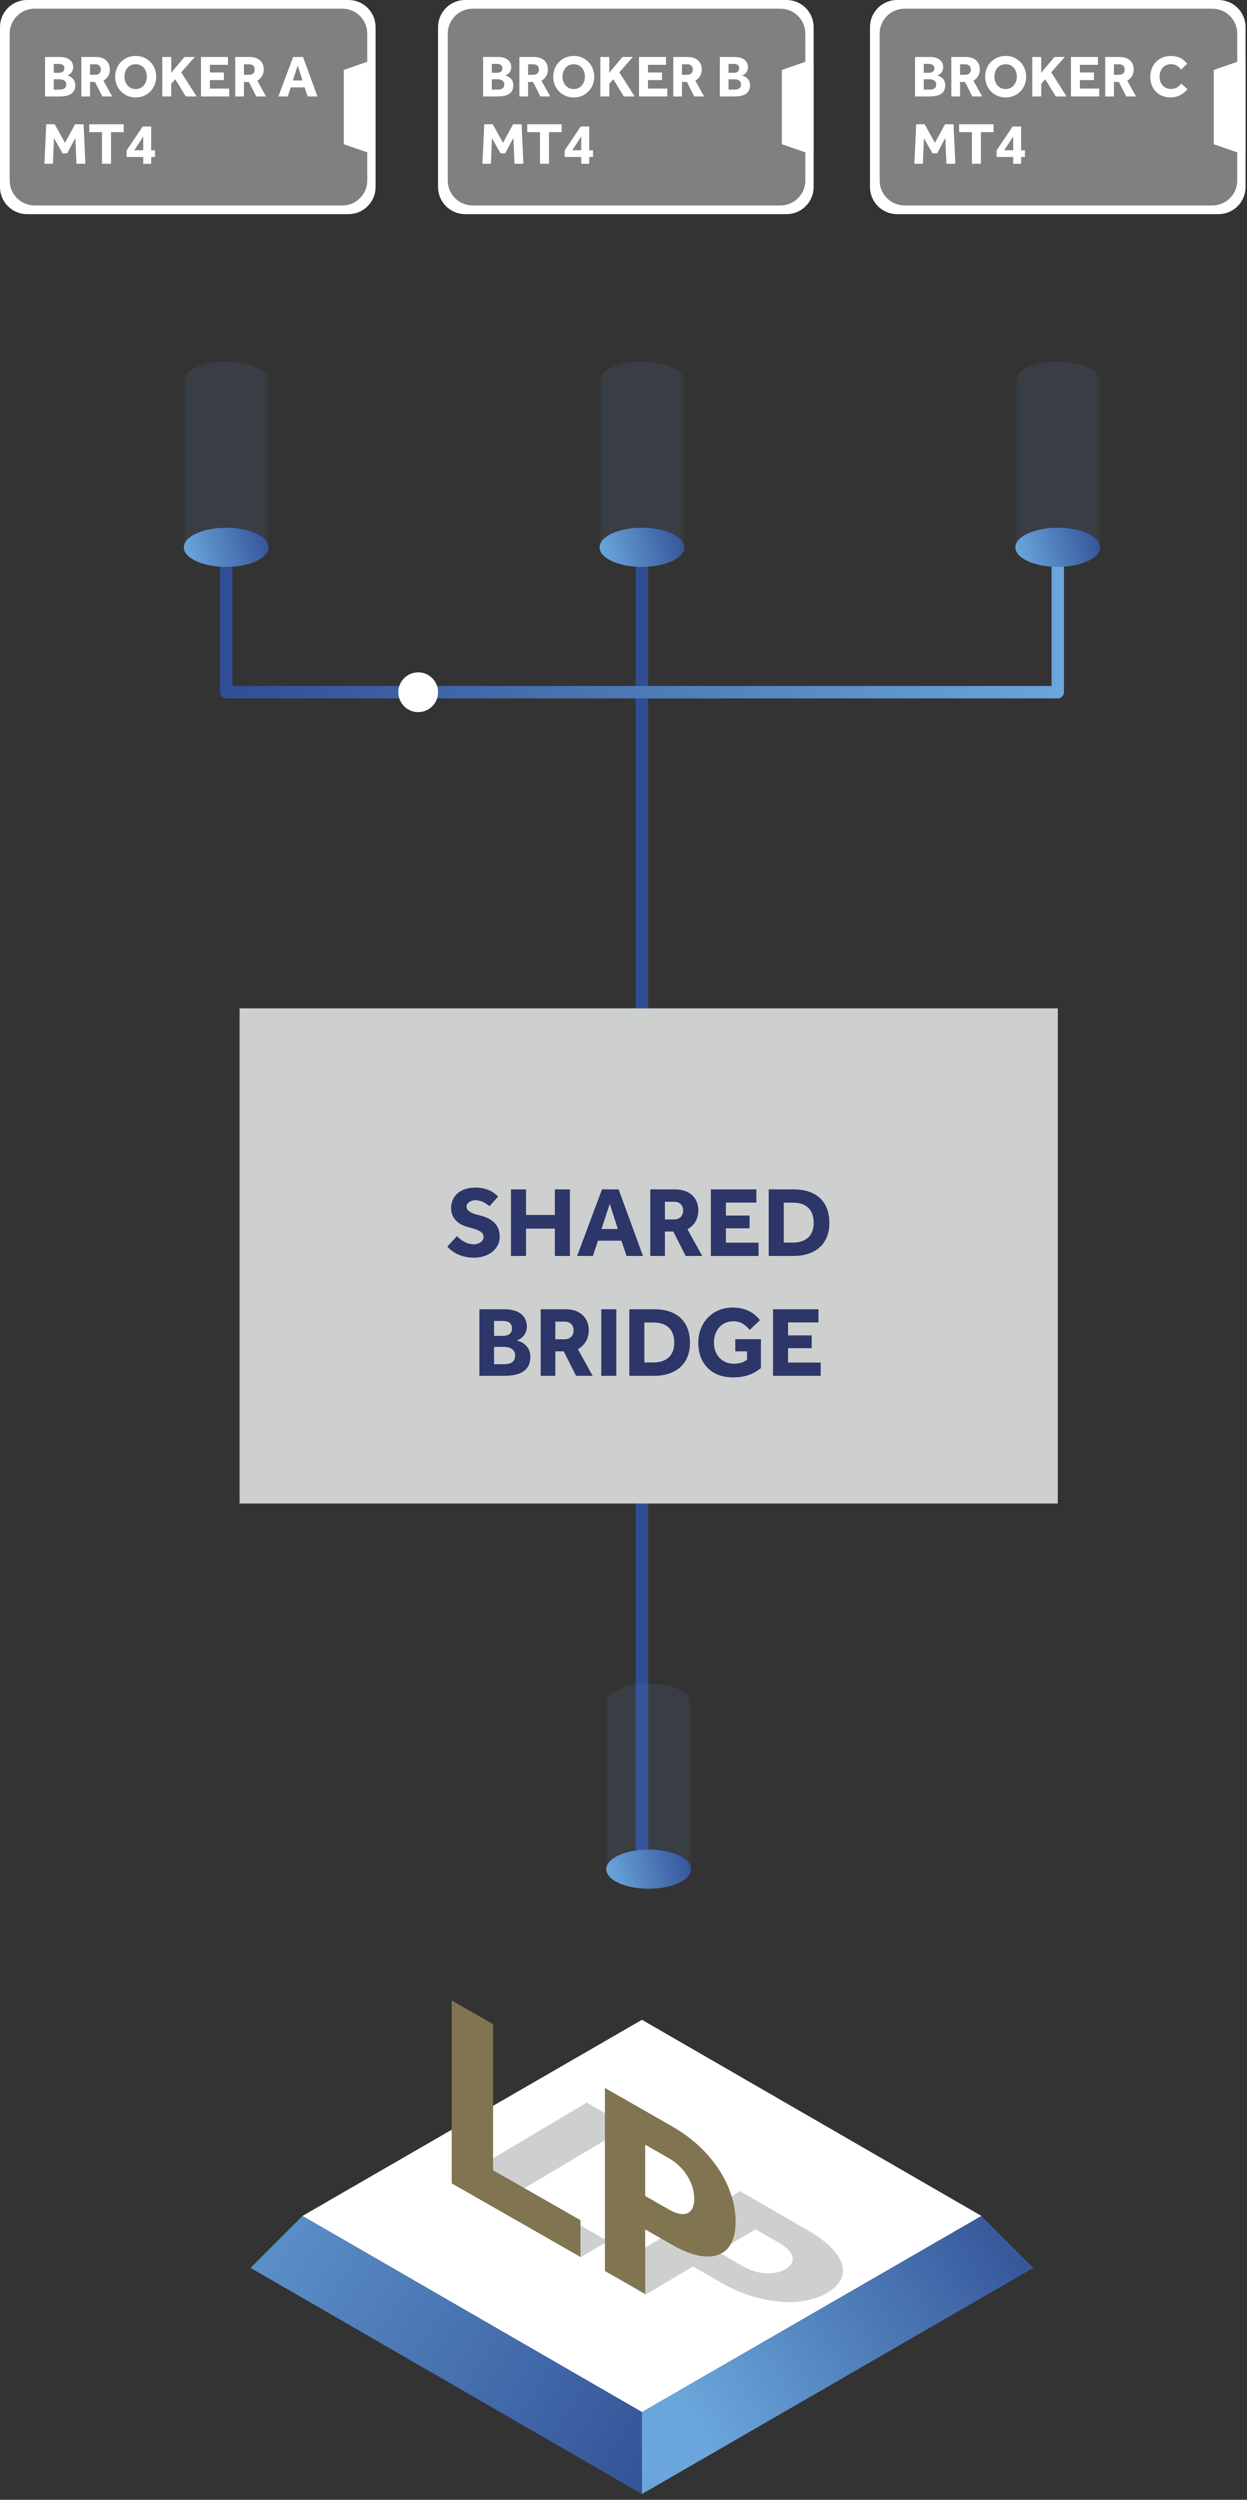 <svg width="216" height="433" viewBox="0 0 216 433" fill="none" xmlns="http://www.w3.org/2000/svg">
<rect x="0" y="0" width="216" height="433" fill="#333333" stroke="none"/>
<path d="M111.203 204.81V96.703" stroke="url(#paint0_linear)" stroke-width="2.151" stroke-miterlimit="10" stroke-linecap="round" stroke-linejoin="round"/>
<path d="M111.203 321.872V205.945" stroke="url(#paint1_linear)" stroke-width="2.151" stroke-miterlimit="10" stroke-linecap="round" stroke-linejoin="round"/>
<path d="M183.222 95.441V119.901H39.184V95.441" stroke="url(#paint2_linear)" stroke-width="2.151" stroke-miterlimit="10" stroke-linecap="round" stroke-linejoin="round"/>
<path d="M4.695 37.094C2.102 37.094 0 34.99 0 32.396V4.698C0 2.103 2.102 0 4.695 0H60.36C62.953 0 65.055 2.103 65.055 4.698V32.396C65.055 34.99 62.953 37.094 60.36 37.094H4.695Z" fill="white"/>
<path d="M5.992 35.59C3.61 35.59 1.678 33.658 1.678 31.273V5.821C1.678 3.437 3.609 1.504 5.992 1.504H59.301C61.684 1.504 63.616 3.436 63.616 5.821V31.274C63.616 33.658 61.685 35.591 59.301 35.591H5.992V35.59Z" fill="#7F8082"/>
<path d="M59.551 24.98V12.113L65.052 10.207V26.885L59.551 24.98Z" fill="white"/>
<path d="M7.803 9.871H10.363C12.053 9.871 12.678 10.722 12.678 11.655C12.678 12.525 11.971 12.997 11.644 13.079C12.135 13.192 13.037 13.633 13.037 14.751C13.037 16.165 12.002 16.708 10.363 16.708H7.803V9.871ZM10.22 12.608C10.681 12.608 11.152 12.413 11.152 11.839C11.152 11.235 10.671 11.07 10.22 11.07H9.308V12.608H10.22ZM10.311 15.519C10.762 15.519 11.469 15.436 11.469 14.627C11.469 13.888 10.783 13.735 10.311 13.735H9.307V15.519H10.311Z" fill="white"/>
<path d="M14.09 9.871H16.63C18.227 9.871 19.027 10.835 19.027 12.013C19.027 12.905 18.617 13.571 17.91 13.971L19.427 16.707H17.726L16.456 14.196H15.595V16.707H14.09V9.871ZM16.548 12.956C17.121 12.956 17.47 12.577 17.47 12.054C17.47 11.491 17.121 11.142 16.548 11.142H15.595V12.956H16.548Z" fill="white"/>
<path d="M19.945 13.285C19.945 11.245 21.482 9.688 23.5 9.688C25.518 9.688 27.054 11.245 27.054 13.285C27.054 15.315 25.518 16.884 23.5 16.884C21.482 16.884 19.945 15.315 19.945 13.285ZM25.436 13.265C25.436 12.086 24.698 11.123 23.5 11.123C22.291 11.123 21.554 12.086 21.554 13.265C21.554 14.434 22.292 15.428 23.5 15.428C24.698 15.427 25.436 14.433 25.436 13.265Z" fill="white"/>
<path d="M28.114 9.871H29.661V12.597L31.944 9.871H33.736L31.391 12.536L34.054 16.708H32.18L30.357 13.725L29.66 14.504V16.708H28.113V9.871H28.114Z" fill="white"/>
<path d="M34.81 9.871H39.481V11.224H36.357V12.556H38.785V13.868H36.357V15.344H39.706V16.708H34.81V9.871Z" fill="white"/>
<path d="M40.746 9.871H43.286C44.884 9.871 45.683 10.835 45.683 12.013C45.683 12.905 45.273 13.571 44.566 13.971L46.083 16.707H44.382L43.112 14.196H42.251V16.707H40.746V9.871ZM43.204 12.956C43.778 12.956 44.126 12.577 44.126 12.054C44.126 11.491 43.778 11.142 43.204 11.142H42.251V12.956H43.204Z" fill="white"/>
<path d="M50.772 9.871H52.483L54.982 16.707H53.292L52.77 15.139H50.364L49.841 16.707H48.223L50.772 9.871ZM52.4 13.94L51.571 11.357L50.72 13.94H52.4Z" fill="white"/>
<path d="M8.012 21.527H9.477L11.259 24.736L13.001 21.527H14.476L14.793 28.363H13.247L13.052 23.895L11.639 26.56H10.84L9.345 23.925L9.171 28.363H7.695L8.012 21.527Z" fill="white"/>
<path d="M17.669 22.891H15.457V21.527H21.429V22.891H19.226V28.364H17.669V22.891Z" fill="white"/>
<path d="M21.934 26.051L24.72 21.91H26.185V26.03H26.841V27.188H26.185V28.367H24.812V27.188H21.934V26.051H21.934ZM24.812 26.03V23.642L23.255 26.03H24.812Z" fill="white"/>
<path d="M155.39 37.094C152.797 37.094 150.695 34.99 150.695 32.396V4.698C150.695 2.103 152.797 0 155.39 0H211.055C213.648 0 215.75 2.103 215.75 4.698V32.396C215.75 34.99 213.648 37.094 211.055 37.094H155.39Z" fill="white"/>
<path d="M156.686 35.59C154.303 35.59 152.371 33.658 152.371 31.273V5.821C152.371 3.437 154.302 1.504 156.686 1.504H209.995C212.377 1.504 214.309 3.436 214.309 5.821V31.274C214.309 33.658 212.378 35.591 209.995 35.591H156.686V35.59Z" fill="#7F8082"/>
<path d="M210.246 24.98V12.113L215.748 10.207V26.885L210.246 24.98Z" fill="white"/>
<path d="M158.5 9.871H161.06C162.75 9.871 163.375 10.722 163.375 11.655C163.375 12.525 162.668 12.997 162.341 13.079C162.832 13.192 163.734 13.633 163.734 14.751C163.734 16.165 162.699 16.708 161.06 16.708H158.5V9.871ZM160.917 12.608C161.378 12.608 161.849 12.413 161.849 11.839C161.849 11.235 161.368 11.07 160.917 11.07H160.005V12.608H160.917ZM161.009 15.519C161.46 15.519 162.167 15.436 162.167 14.627C162.167 13.888 161.481 13.735 161.009 13.735H160.005V15.519H161.009Z" fill="white"/>
<path d="M164.787 9.871H167.327C168.925 9.871 169.724 10.835 169.724 12.013C169.724 12.905 169.315 13.571 168.607 13.971L170.124 16.707H168.423L167.153 14.196H166.292V16.707H164.787V9.871ZM167.245 12.956C167.819 12.956 168.167 12.577 168.167 12.054C168.167 11.491 167.819 11.142 167.245 11.142H166.292V12.956H167.245Z" fill="white"/>
<path d="M170.641 13.285C170.641 11.245 172.177 9.688 174.195 9.688C176.213 9.688 177.749 11.245 177.749 13.285C177.749 15.315 176.213 16.884 174.195 16.884C172.177 16.884 170.641 15.315 170.641 13.285ZM176.13 13.265C176.13 12.086 175.393 11.123 174.194 11.123C172.986 11.123 172.248 12.086 172.248 13.265C172.248 14.434 172.986 15.428 174.194 15.428C175.393 15.427 176.13 14.433 176.13 13.265Z" fill="white"/>
<path d="M178.811 9.871H180.357V12.597L182.642 9.871H184.434L182.088 12.536L184.752 16.708H182.877L181.054 13.725L180.357 14.504V16.708H178.811V9.871Z" fill="white"/>
<path d="M185.508 9.871H190.179V11.224H187.055V12.556H189.482V13.868H187.055V15.344H190.404V16.708H185.508V9.871Z" fill="white"/>
<path d="M191.439 9.871H193.979C195.577 9.871 196.377 10.835 196.377 12.013C196.377 12.905 195.967 13.571 195.26 13.971L196.776 16.707H195.076L193.805 14.196H192.945V16.707H191.439V9.871ZM193.898 12.956C194.471 12.956 194.819 12.577 194.819 12.054C194.819 11.491 194.471 11.142 193.898 11.142H192.945V12.956H193.898Z" fill="white"/>
<path d="M205.677 15.445C205.104 16.234 204.017 16.881 202.758 16.881C200.679 16.881 199.244 15.384 199.244 13.314C199.244 11.294 200.679 9.695 202.778 9.695C204.048 9.695 205 10.178 205.625 11.049L204.57 12.063C204.161 11.49 203.618 11.111 202.839 11.111C201.61 11.111 200.852 12.084 200.852 13.274C200.852 14.472 201.62 15.406 202.809 15.406C203.792 15.406 204.201 14.955 204.621 14.483L205.677 15.445Z" fill="white"/>
<path d="M158.7 21.527H160.164L161.947 24.736L163.688 21.527H165.164L165.481 28.363H163.934L163.74 23.895L162.326 26.56H161.527L160.032 23.925L159.858 28.363H158.383L158.7 21.527Z" fill="white"/>
<path d="M168.349 22.891H166.137V21.527H172.109V22.891H169.906V28.364H168.349V22.891Z" fill="white"/>
<path d="M172.623 26.051L175.409 21.91H176.875V26.03H177.53V27.188H176.875V28.367H175.502V27.188H172.624V26.051H172.623ZM175.501 26.03V23.642L173.945 26.03H175.501Z" fill="white"/>
<path d="M80.574 37.094C77.981 37.094 75.879 34.99 75.879 32.396V4.698C75.879 2.103 77.981 0 80.574 0H136.239C138.832 0 140.934 2.103 140.934 4.698V32.396C140.934 34.99 138.832 37.094 136.239 37.094H80.574Z" fill="white"/>
<path d="M81.871 35.59C79.489 35.59 77.557 33.658 77.557 31.273V5.821C77.557 3.437 79.488 1.504 81.871 1.504H135.18C137.563 1.504 139.495 3.436 139.495 5.821V31.274C139.495 33.658 137.564 35.591 135.18 35.591H81.871V35.59Z" fill="#7F8082"/>
<path d="M135.43 24.98V12.113L140.931 10.207V26.885L135.43 24.98Z" fill="white"/>
<path d="M83.682 9.871H86.242C87.932 9.871 88.557 10.722 88.557 11.655C88.557 12.525 87.85 12.997 87.523 13.079C88.013 13.192 88.915 13.633 88.915 14.751C88.915 16.165 87.881 16.708 86.242 16.708H83.682V9.871ZM86.098 12.608C86.56 12.608 87.031 12.413 87.031 11.839C87.031 11.235 86.55 11.07 86.098 11.07H85.187V12.608H86.098ZM86.191 15.519C86.641 15.519 87.349 15.436 87.349 14.627C87.349 13.888 86.662 13.735 86.191 13.735H85.187V15.519H86.191Z" fill="white"/>
<path d="M89.969 9.871H92.509C94.106 9.871 94.906 10.835 94.906 12.013C94.906 12.905 94.496 13.571 93.789 13.971L95.306 16.707H93.605L92.335 14.196H91.474V16.707H89.969V9.871ZM92.427 12.956C93 12.956 93.348 12.577 93.348 12.054C93.348 11.491 93 11.142 92.427 11.142H91.474V12.956H92.427Z" fill="white"/>
<path d="M95.824 13.285C95.824 11.245 97.36 9.688 99.379 9.688C101.397 9.688 102.933 11.245 102.933 13.285C102.933 15.315 101.397 16.884 99.379 16.884C97.36 16.884 95.824 15.315 95.824 13.285ZM101.314 13.265C101.314 12.086 100.577 11.123 99.378 11.123C98.169 11.123 97.432 12.086 97.432 13.265C97.432 14.434 98.17 15.428 99.378 15.428C100.577 15.427 101.314 14.433 101.314 13.265Z" fill="white"/>
<path d="M103.993 9.871H105.54V12.597L107.823 9.871H109.615L107.27 12.536L109.933 16.708H108.059L106.235 13.725L105.539 14.504V16.708H103.992V9.871H103.993Z" fill="white"/>
<path d="M110.689 9.871H115.36V11.224H112.236V12.556H114.664V13.868H112.236V15.344H115.585V16.708H110.689V9.871Z" fill="white"/>
<path d="M116.621 9.871H119.161C120.759 9.871 121.558 10.835 121.558 12.013C121.558 12.905 121.149 13.571 120.441 13.971L121.958 16.707H120.257L118.987 14.196H118.126V16.707H116.621V9.871ZM119.079 12.956C119.653 12.956 120.001 12.577 120.001 12.054C120.001 11.491 119.653 11.142 119.079 11.142H118.126V12.956H119.079Z" fill="white"/>
<path d="M124.688 9.871H127.248C128.938 9.871 129.562 10.722 129.562 11.655C129.562 12.525 128.856 12.997 128.529 13.079C129.019 13.192 129.921 13.633 129.921 14.751C129.921 16.165 128.887 16.708 127.248 16.708H124.688V9.871ZM127.104 12.608C127.566 12.608 128.036 12.413 128.036 11.839C128.036 11.235 127.556 11.07 127.104 11.07H126.193V12.608H127.104ZM127.197 15.519C127.647 15.519 128.354 15.436 128.354 14.627C128.354 13.888 127.668 13.735 127.197 13.735H126.193V15.519H127.197Z" fill="white"/>
<path d="M83.881 21.527H85.346L87.128 24.736L88.87 21.527H90.345L90.663 28.363H89.116L88.922 23.895L87.508 26.56H86.709L85.214 23.925L85.04 28.363H83.564L83.881 21.527Z" fill="white"/>
<path d="M93.538 22.891H91.326V21.527H97.298V22.891H95.096V28.364H93.538V22.891Z" fill="white"/>
<path d="M97.807 26.051L100.593 21.91H102.058V26.03H102.714V27.188H102.058V28.367H100.685V27.188H97.807V26.051H97.807ZM100.685 26.03V23.642L99.128 26.03H100.685Z" fill="white"/>
<path d="M72.437 123.351C74.338 123.351 75.879 121.808 75.879 119.906C75.879 118.003 74.338 116.461 72.437 116.461C70.535 116.461 68.994 118.003 68.994 119.906C68.994 121.808 70.535 123.351 72.437 123.351Z" fill="white"/>
<path d="M39.188 98.197C43.244 98.197 46.532 96.678 46.532 94.805C46.532 92.932 43.244 91.414 39.188 91.414C35.132 91.414 31.844 92.932 31.844 94.805C31.844 96.678 35.132 98.197 39.188 98.197Z" fill="url(#paint3_linear)"/>
<mask id="mask0" mask-type="alpha" maskUnits="userSpaceOnUse" x="31" y="53" width="16" height="46">
<path d="M39.19 98.194C43.246 98.194 46.534 97.157 46.534 95.876V55.935C46.534 54.655 43.246 53.617 39.19 53.617C35.134 53.617 31.846 54.655 31.846 55.935V95.876C31.846 97.157 35.134 98.194 39.19 98.194Z" fill="url(#paint4_linear)"/>
</mask>
<g mask="url(#mask0)">
<path opacity="0.1" d="M39.188 62.652C35.132 62.652 31.844 64.171 31.844 66.044V94.806C31.844 96.679 35.132 98.198 39.188 98.198C43.244 98.198 46.532 96.679 46.532 94.806V66.044C46.532 64.171 43.243 62.652 39.188 62.652Z" fill="#68A9DE"/>
</g>
<path d="M111.203 98.197C115.259 98.197 118.547 96.678 118.547 94.805C118.547 92.932 115.259 91.414 111.203 91.414C107.147 91.414 103.859 92.932 103.859 94.805C103.859 96.678 107.147 98.197 111.203 98.197Z" fill="url(#paint5_linear)"/>
<mask id="mask1" mask-type="alpha" maskUnits="userSpaceOnUse" x="103" y="53" width="16" height="46">
<path d="M111.197 98.194C115.253 98.194 118.541 97.157 118.541 95.876V55.935C118.541 54.655 115.253 53.617 111.197 53.617C107.141 53.617 103.854 54.655 103.854 55.935V95.876C103.854 97.157 107.142 98.194 111.197 98.194Z" fill="url(#paint6_linear)"/>
</mask>
<g mask="url(#mask1)">
<path opacity="0.1" d="M111.203 62.652C107.147 62.652 103.859 64.171 103.859 66.044V94.806C103.859 96.679 107.147 98.198 111.203 98.198C115.259 98.198 118.547 96.679 118.547 94.806V66.044C118.547 64.171 115.259 62.652 111.203 62.652Z" fill="#68A9DE"/>
</g>
<path d="M183.225 98.197C187.281 98.197 190.569 96.678 190.569 94.805C190.569 92.932 187.281 91.414 183.225 91.414C179.169 91.414 175.881 92.932 175.881 94.805C175.881 96.678 179.169 98.197 183.225 98.197Z" fill="url(#paint7_linear)"/>
<mask id="mask2" mask-type="alpha" maskUnits="userSpaceOnUse" x="175" y="53" width="16" height="46">
<path d="M183.225 98.194C187.281 98.194 190.569 97.157 190.569 95.876V55.935C190.569 54.655 187.281 53.617 183.225 53.617C179.169 53.617 175.881 54.655 175.881 55.935V95.876C175.881 97.157 179.169 98.194 183.225 98.194Z" fill="url(#paint8_linear)"/>
</mask>
<g mask="url(#mask2)">
<path opacity="0.1" d="M183.225 62.652C179.169 62.652 175.881 64.171 175.881 66.044V94.806C175.881 96.679 179.169 98.198 183.225 98.198C187.281 98.198 190.569 96.679 190.569 94.806V66.044C190.569 64.171 187.281 62.652 183.225 62.652Z" fill="#68A9DE"/>
</g>
<path d="M170.011 383.836L111.2 417.812L52.389 383.836L111.2 349.859L170.011 383.836Z" fill="white"/>
<path d="M111.198 431.999V417.812L52.387 383.836L43.398 392.83L111.198 431.999Z" fill="url(#paint9_linear)"/>
<path d="M111.199 431.999V417.812L170.01 383.836L178.999 392.83L111.199 431.999Z" fill="url(#paint10_linear)"/>
<path d="M101.632 364.199L108.809 368.344L90.125 379.448L105.285 388.207L100.587 390.999L78.252 378.095L101.632 364.199Z" fill="#CED0D0"/>
<path d="M128.201 379.547L139.749 386.219C147.543 390.721 147.258 394.79 143.332 397.123C138.32 400.102 130.642 398.705 124.938 395.411L120.045 392.582L111.807 397.478L104.82 393.442L128.201 379.547ZM128.501 392.458C131.162 393.995 134.124 394.185 136.052 393.04C138.014 391.873 137.671 390.072 135.01 388.535L130.876 386.146L124.32 390.042L128.501 392.458Z" fill="#CED0D0"/>
<path d="M78.242 346.516L85.41 350.607V375.922L100.553 384.569V390.934L78.242 378.195V346.516Z" fill="#817450"/>
<path d="M104.779 361.664L116.314 368.252C124.098 372.696 127.422 379.487 127.422 384.807C127.422 391.598 122.343 392.21 116.647 388.959L111.758 386.165V397.327L104.78 393.344V361.664H104.779ZM115.934 382.76C118.592 384.277 120.254 383.468 120.254 380.856C120.254 378.196 118.545 375.368 115.887 373.85L111.758 371.491V380.373L115.934 382.76Z" fill="#817450"/>
<path d="M183.228 174.664H41.502V260.431H183.228V174.664Z" fill="#CED0D0"/>
<path d="M79.153 214.113C79.757 214.752 80.777 215.53 82.108 215.53C82.885 215.53 83.766 215.046 83.766 214.269C83.766 213.422 82.972 213.042 81.174 212.575C79.412 212.159 78.134 211.019 78.134 209.272C78.134 207.354 79.516 205.711 82.35 205.711C84.733 205.711 85.856 206.836 86.288 207.268L84.785 208.927C84.284 208.512 83.437 207.89 82.315 207.89C81.571 207.89 80.811 208.375 80.811 208.98C80.811 209.757 81.692 210.206 83.144 210.535C84.853 210.95 86.564 211.865 86.564 214.251C86.564 216.326 84.612 217.848 82.141 217.848C79.861 217.848 78.358 216.914 77.477 215.929L79.153 214.113Z" fill="#2C3668"/>
<path d="M88.508 206.02H91.117V210.445H96.109V206.02H98.719V217.552H96.109V212.815H91.117V217.552H88.508V206.02Z" fill="#2C3668"/>
<path d="M104.272 206.02H107.158L111.373 217.552H108.523L107.642 214.907H103.581L102.701 217.552H99.971L104.272 206.02ZM107.019 212.883L105.62 208.526L104.185 212.883H107.019Z" fill="#2C3668"/>
<path d="M112.635 206.02H116.919C119.614 206.02 120.962 207.645 120.962 209.633C120.962 211.138 120.271 212.261 119.079 212.935L121.636 217.551H118.768L116.626 213.315H115.175V217.551H112.635V206.02H112.635ZM116.781 211.223C117.748 211.223 118.335 210.584 118.335 209.702C118.335 208.751 117.748 208.163 116.781 208.163H115.174V211.223H116.781Z" fill="#2C3668"/>
<path d="M123.133 206.02H131.011V208.303H125.741V210.549H129.836V212.762H125.741V215.252H131.391V217.551H123.133V206.02H123.133Z" fill="#2C3668"/>
<path d="M133.154 206.02H137.508C141.067 206.02 143.659 207.819 143.659 211.846C143.659 215.649 141.033 217.551 137.491 217.551H133.154V206.02ZM137.352 215.234C139.65 215.234 140.946 213.954 140.946 211.828C140.946 209.702 139.823 208.319 137.352 208.319H135.763V215.234H137.352Z" fill="#2C3668"/>
<path d="M83.041 226.781H87.359C90.21 226.781 91.264 228.217 91.264 229.789C91.264 231.259 90.073 232.054 89.52 232.192C90.348 232.384 91.869 233.127 91.869 235.011C91.869 237.397 90.124 238.313 87.359 238.313H83.041V226.781ZM87.118 231.397C87.896 231.397 88.69 231.069 88.69 230.1C88.69 229.081 87.879 228.804 87.118 228.804H85.58V231.397H87.118ZM87.273 236.307C88.033 236.307 89.226 236.169 89.226 234.804C89.226 233.559 88.068 233.298 87.273 233.298H85.58V236.306H87.273V236.307Z" fill="#2C3668"/>
<path d="M93.654 226.781H97.939C100.634 226.781 101.982 228.407 101.982 230.395C101.982 231.9 101.29 233.023 100.098 233.697L102.656 238.313H99.787L97.645 234.077H96.194V238.313H93.655V226.781H93.654ZM97.801 231.985C98.768 231.985 99.355 231.346 99.355 230.463C99.355 229.513 98.768 228.925 97.801 228.925H96.194V231.985H97.801Z" fill="#2C3668"/>
<path d="M104.148 226.781H106.757V238.313H104.148V226.781Z" fill="#2C3668"/>
<path d="M109.006 226.781H113.359C116.918 226.781 119.51 228.58 119.51 232.608C119.51 236.411 116.884 238.313 113.342 238.313H109.006V226.781ZM113.204 235.996C115.502 235.996 116.797 234.716 116.797 232.59C116.797 230.463 115.675 229.081 113.204 229.081H111.614V235.996H113.204Z" fill="#2C3668"/>
<path d="M127.364 231.965H131.803V236.961C130.611 237.998 129.022 238.587 126.966 238.587C123.182 238.587 120.953 236.113 120.953 232.57C120.953 229.13 123.389 226.484 126.914 226.484C129.004 226.484 130.594 227.297 131.631 228.679L129.868 230.357C129.125 229.474 128.314 228.869 127.017 228.869C124.893 228.869 123.666 230.546 123.666 232.569C123.666 234.782 125.134 236.217 127.122 236.217C128.038 236.217 128.797 236.01 129.402 235.526V234.073H127.364V231.965Z" fill="#2C3668"/>
<path d="M133.896 226.781H141.774V229.064H136.505V231.311H140.6V233.524H136.505V236.014H142.154V238.313H133.896V226.781Z" fill="#2C3668"/>
<path d="M112.362 327.158C116.417 327.158 119.705 325.639 119.705 323.766C119.705 321.893 116.417 320.375 112.362 320.375C108.306 320.375 105.018 321.893 105.018 323.766C105.018 325.639 108.306 327.158 112.362 327.158Z" fill="url(#paint11_linear)"/>
<mask id="mask3" mask-type="alpha" maskUnits="userSpaceOnUse" x="105" y="282" width="15" height="46">
<path d="M112.365 327.163C116.421 327.163 119.709 326.125 119.709 324.845V284.904C119.709 283.624 116.421 282.586 112.365 282.586C108.309 282.586 105.021 283.623 105.021 284.904V324.845C105.021 326.125 108.31 327.163 112.365 327.163Z" fill="url(#paint12_linear)"/>
</mask>
<g mask="url(#mask3)">
<path opacity="0.1" d="M112.362 291.613C108.306 291.613 105.018 293.132 105.018 295.005V323.767C105.018 325.64 108.306 327.159 112.362 327.159C116.418 327.159 119.705 325.64 119.705 323.767V295.005C119.705 293.132 116.418 291.613 112.362 291.613Z" fill="#68A9DE"/>
</g>
<defs>
<linearGradient id="paint0_linear" x1="-nan" y1="-nan" x2="-nan" y2="-nan" gradientUnits="userSpaceOnUse">
<stop stop-color="#304E93"/>
<stop offset="1" stop-color="#6AA6DB"/>
</linearGradient>
<linearGradient id="paint1_linear" x1="-nan" y1="-nan" x2="-nan" y2="-nan" gradientUnits="userSpaceOnUse">
<stop stop-color="#304E93"/>
<stop offset="1" stop-color="#6AA6DB"/>
</linearGradient>
<linearGradient id="paint2_linear" x1="38.463" y1="107.671" x2="183.942" y2="107.671" gradientUnits="userSpaceOnUse">
<stop stop-color="#304E93"/>
<stop offset="1" stop-color="#6AA6DB"/>
</linearGradient>
<linearGradient id="paint3_linear" x1="46.092" y1="92.954" x2="32.282" y2="96.652" gradientUnits="userSpaceOnUse">
<stop stop-color="#304E93"/>
<stop offset="1" stop-color="#6AA6DB"/>
</linearGradient>
<linearGradient id="paint4_linear" x1="39.189" y1="60.812" x2="39.189" y2="82.064" gradientUnits="userSpaceOnUse">
<stop/>
<stop offset="1" stop-color="white"/>
</linearGradient>
<linearGradient id="paint5_linear" x1="118.108" y1="92.954" x2="104.297" y2="96.652" gradientUnits="userSpaceOnUse">
<stop stop-color="#304E93"/>
<stop offset="1" stop-color="#6AA6DB"/>
</linearGradient>
<linearGradient id="paint6_linear" x1="111.197" y1="60.812" x2="111.197" y2="82.064" gradientUnits="userSpaceOnUse">
<stop/>
<stop offset="1" stop-color="white"/>
</linearGradient>
<linearGradient id="paint7_linear" x1="190.13" y1="92.954" x2="176.319" y2="96.652" gradientUnits="userSpaceOnUse">
<stop stop-color="#304E93"/>
<stop offset="1" stop-color="#6AA6DB"/>
</linearGradient>
<linearGradient id="paint8_linear" x1="183.225" y1="60.812" x2="183.225" y2="82.064" gradientUnits="userSpaceOnUse">
<stop/>
<stop offset="1" stop-color="white"/>
</linearGradient>
<linearGradient id="paint9_linear" x1="118.814" y1="431.71" x2="22.954" y2="370.858" gradientUnits="userSpaceOnUse">
<stop stop-color="#304E93"/>
<stop offset="1" stop-color="#6AA6DB"/>
</linearGradient>
<linearGradient id="paint10_linear" x1="181.341" y1="384.092" x2="120.477" y2="419.696" gradientUnits="userSpaceOnUse">
<stop stop-color="#304E93"/>
<stop offset="1" stop-color="#6AA6DB"/>
</linearGradient>
<linearGradient id="paint11_linear" x1="119.266" y1="321.915" x2="105.455" y2="325.613" gradientUnits="userSpaceOnUse">
<stop stop-color="#304E93"/>
<stop offset="1" stop-color="#6AA6DB"/>
</linearGradient>
<linearGradient id="paint12_linear" x1="112.365" y1="289.781" x2="112.365" y2="311.032" gradientUnits="userSpaceOnUse">
<stop/>
<stop offset="1" stop-color="white"/>
</linearGradient>
</defs>
</svg>
